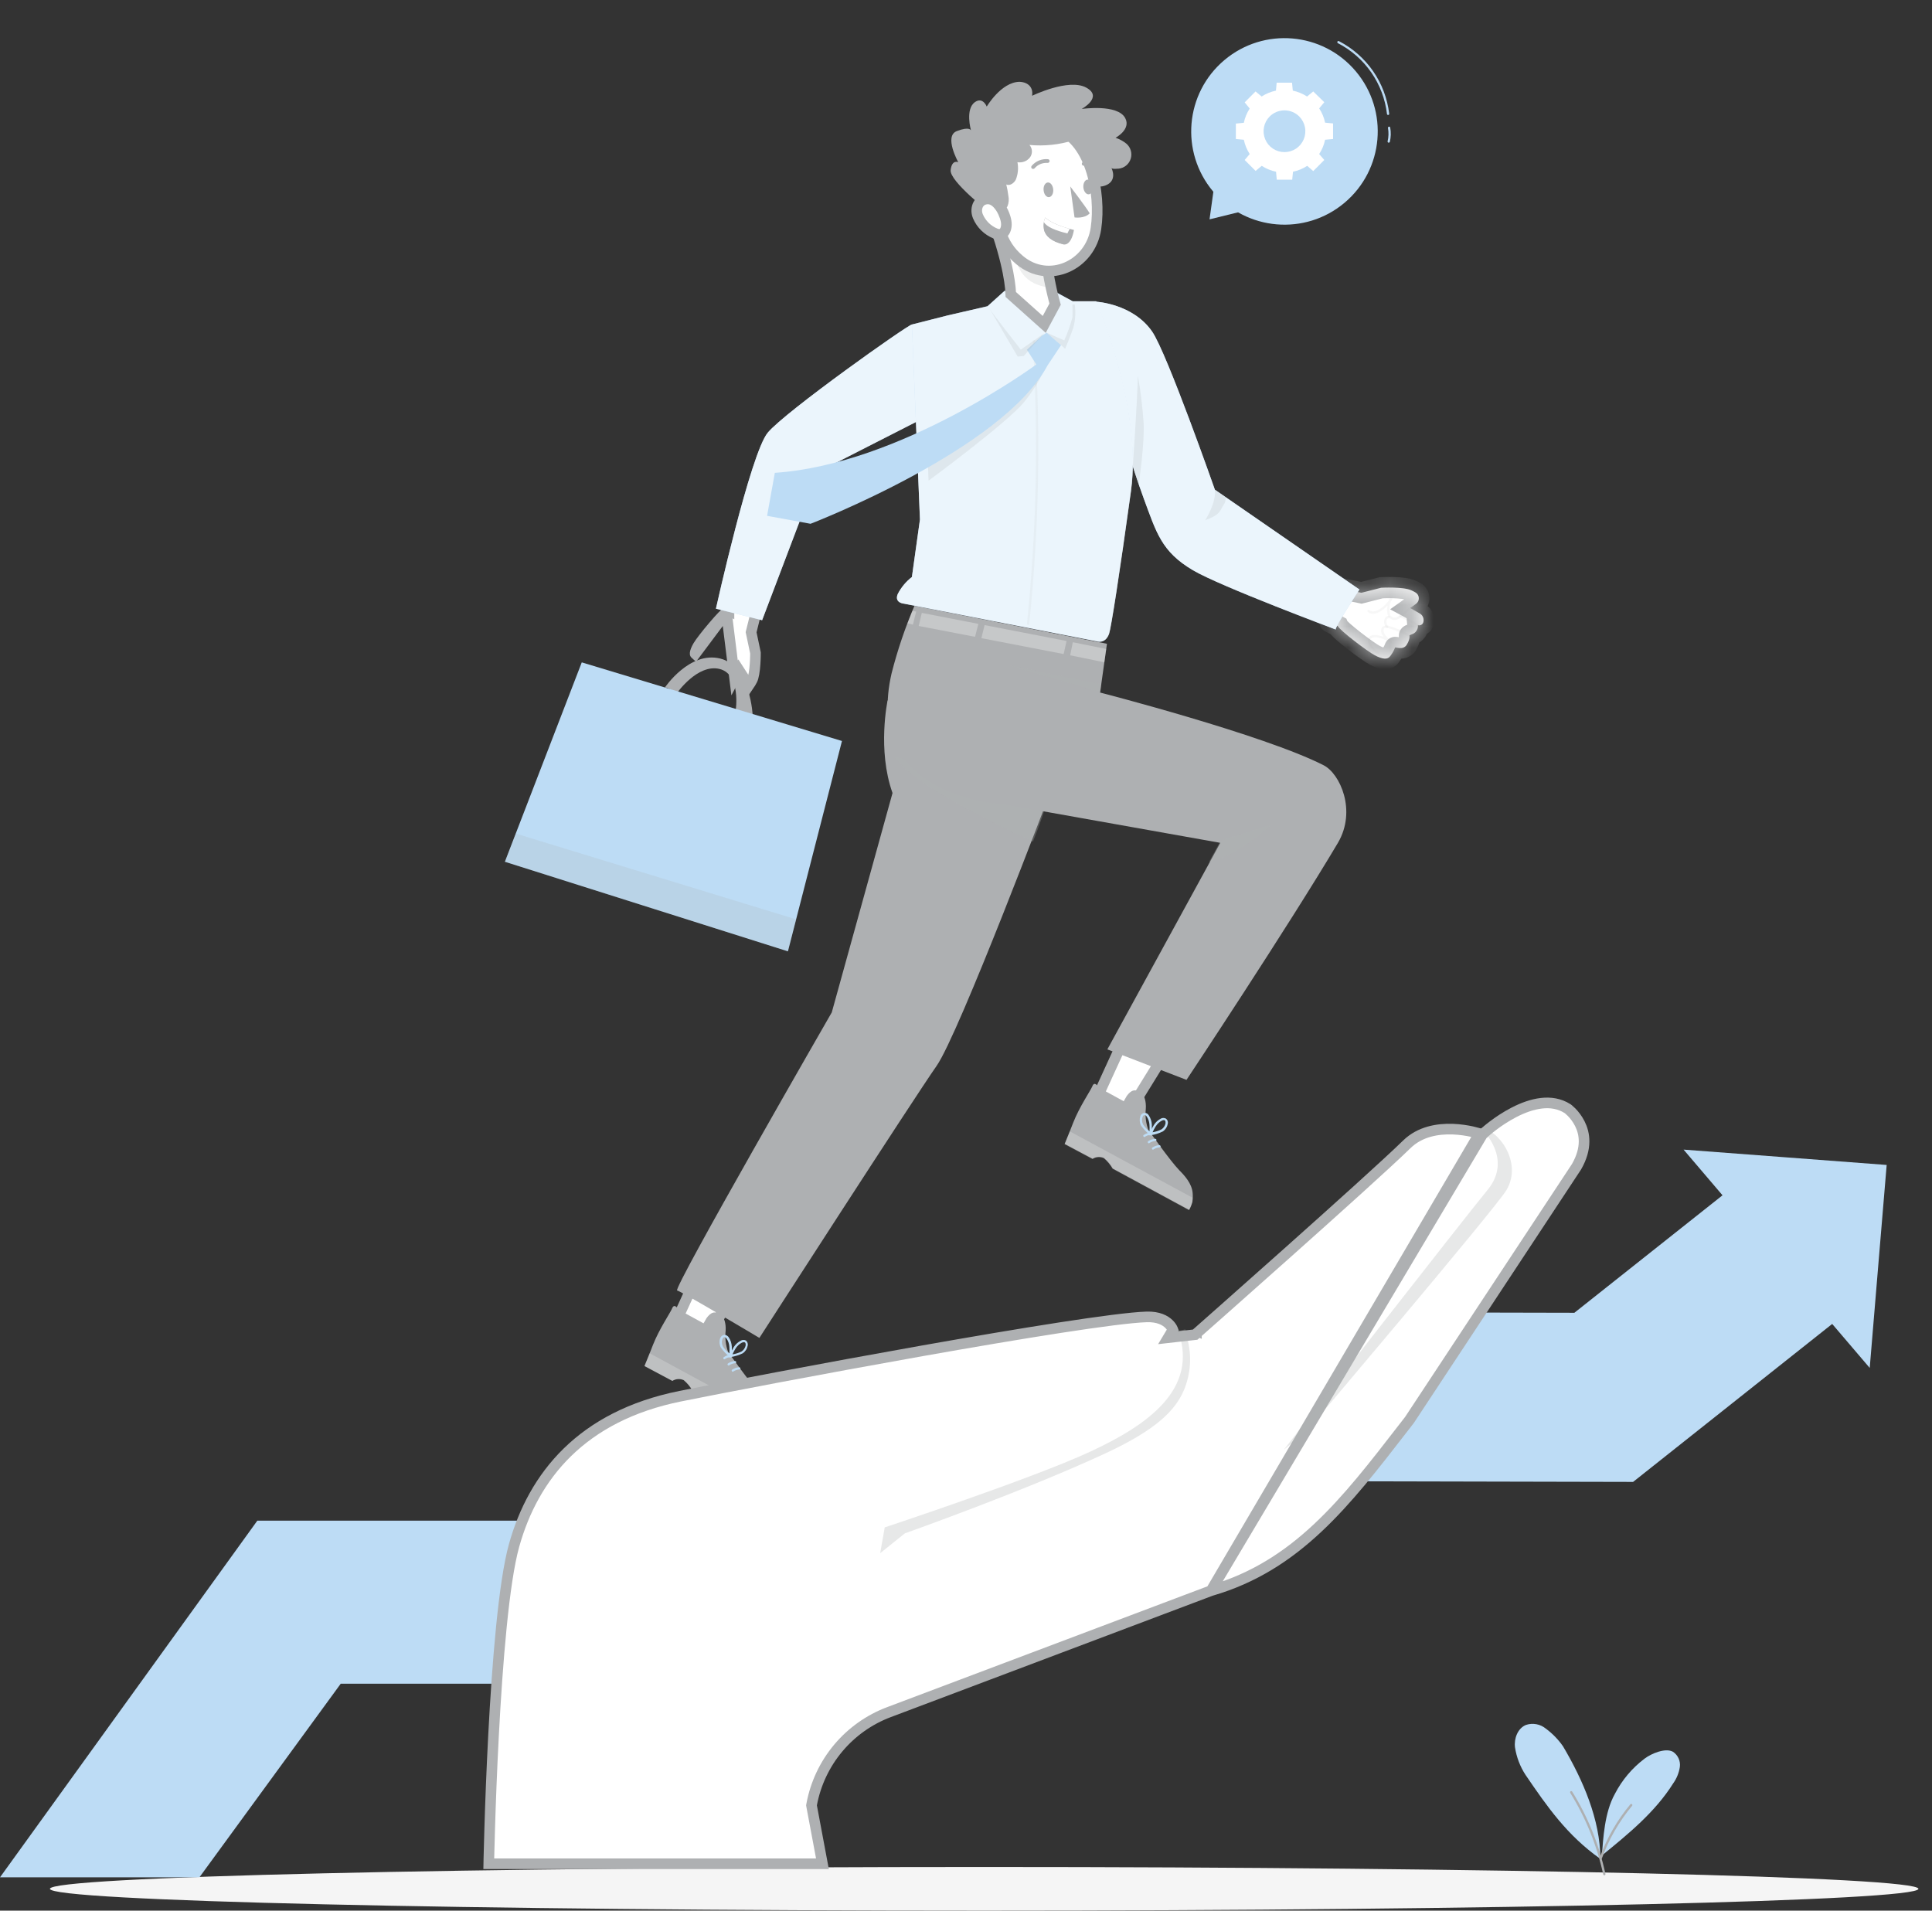 <?xml version="1.0" encoding="UTF-8"?> <svg xmlns="http://www.w3.org/2000/svg" width="91" height="90" viewBox="0 0 91 90" fill="none"><rect x="0" y="0" width="91" height="90" fill="#333333" stroke="none"/> <path d="M90.36 88.973C90.36 89.539 70.658 90 46.356 90C22.054 90 2.352 89.548 2.352 88.973C2.352 88.398 22.054 87.944 46.356 87.944C70.658 87.944 90.36 88.405 90.36 88.973Z" fill="#F5F5F5"></path> <path d="M73.619 82.257C73.396 81.937 73.122 81.656 72.808 81.424C72.68 81.319 72.527 81.248 72.364 81.218C72.201 81.188 72.033 81.2 71.876 81.252C71.484 81.411 71.305 81.898 71.359 82.311C71.43 82.772 71.598 83.212 71.852 83.602C72.868 85.092 73.809 86.454 75.378 87.561C75.378 85.718 74.553 83.835 73.619 82.257Z" fill="#BDDCF5"></path> <path d="M78.796 82.515C78.445 82.322 77.791 82.595 77.47 82.834C76.881 83.277 76.4 83.847 76.062 84.502C75.57 85.383 75.514 86.616 75.451 87.402C76.693 86.392 77.959 85.359 78.811 84.003C78.974 83.774 79.081 83.511 79.123 83.234C79.142 83.096 79.122 82.955 79.064 82.828C79.006 82.7 78.913 82.592 78.796 82.515Z" fill="#BDDCF5"></path> <path d="M75.565 88.334C75.552 88.334 75.541 88.329 75.531 88.321C75.522 88.314 75.515 88.303 75.513 88.291C75.22 86.932 74.695 85.633 73.961 84.453C73.954 84.44 73.951 84.426 73.954 84.412C73.958 84.398 73.966 84.385 73.978 84.377C73.991 84.37 74.006 84.368 74.02 84.372C74.034 84.376 74.046 84.384 74.054 84.397C74.794 85.589 75.323 86.9 75.618 88.271C75.621 88.285 75.618 88.3 75.611 88.312C75.603 88.324 75.591 88.332 75.578 88.336L75.565 88.334Z" fill="#AEB0B2"></path> <path d="M75.398 87.574H75.381C75.368 87.569 75.357 87.559 75.351 87.546C75.345 87.533 75.344 87.518 75.349 87.505C75.68 86.59 76.168 85.74 76.791 84.993C76.796 84.987 76.801 84.983 76.808 84.98C76.814 84.976 76.821 84.974 76.828 84.973C76.835 84.973 76.842 84.973 76.849 84.975C76.856 84.978 76.862 84.981 76.868 84.986C76.873 84.99 76.878 84.996 76.881 85.002C76.884 85.008 76.886 85.015 76.887 85.022C76.888 85.029 76.887 85.036 76.885 85.043C76.883 85.05 76.88 85.056 76.875 85.062C76.26 85.799 75.777 86.638 75.45 87.542C75.446 87.552 75.439 87.56 75.429 87.566C75.42 87.572 75.409 87.574 75.398 87.574Z" fill="#AEB0B2"></path> <path d="M84.082 54.513L79.299 54.152L81.133 56.304L74.155 61.838L62.467 61.812L44.439 71.63H12.121L0 88.431H9.392L16.049 79.311H44.439L62.447 69.773L76.921 69.805L86.299 62.364L88.067 64.436L88.465 59.656L88.865 54.875L84.082 54.513Z" fill="#BDDCF5"></path> <path d="M63.329 9.552C65.186 7.989 65.424 5.218 63.862 3.361C62.3 1.505 59.529 1.266 57.672 2.829C55.816 4.391 55.577 7.162 57.139 9.019C58.702 10.875 61.473 11.114 63.329 9.552Z" fill="#BDDCF5"></path> <path d="M58.294 8.83L57.167 8.92L56.971 10.332L58.333 9.997L58.294 8.83Z" fill="#BDDCF5"></path> <path d="M65.381 5.416C65.368 5.416 65.355 5.411 65.346 5.402C65.336 5.394 65.33 5.382 65.329 5.369C65.246 4.666 64.992 3.995 64.589 3.413C64.186 2.832 63.646 2.358 63.017 2.034C63.005 2.027 62.995 2.016 62.991 2.002C62.987 1.989 62.988 1.974 62.994 1.961C63 1.949 63.011 1.939 63.024 1.935C63.038 1.93 63.052 1.931 63.065 1.937C63.709 2.27 64.263 2.756 64.676 3.352C65.088 3.949 65.348 4.637 65.433 5.358C65.433 5.365 65.433 5.372 65.431 5.379C65.429 5.385 65.426 5.392 65.421 5.397C65.417 5.402 65.411 5.407 65.405 5.41C65.399 5.413 65.392 5.415 65.385 5.416H65.381Z" fill="#BDDCF5"></path> <path d="M65.41 6.72H65.4C65.393 6.719 65.386 6.716 65.38 6.712C65.374 6.708 65.37 6.703 65.366 6.697C65.362 6.691 65.359 6.684 65.358 6.677C65.357 6.67 65.357 6.663 65.359 6.656C65.407 6.45 65.413 6.237 65.376 6.029C65.374 6.016 65.377 6.001 65.385 5.989C65.393 5.978 65.405 5.97 65.419 5.967C65.426 5.966 65.433 5.965 65.44 5.967C65.447 5.968 65.454 5.971 65.46 5.975C65.466 5.979 65.471 5.984 65.474 5.99C65.478 5.996 65.481 6.003 65.481 6.01C65.522 6.232 65.516 6.46 65.464 6.68C65.461 6.691 65.454 6.702 65.444 6.709C65.434 6.716 65.423 6.72 65.41 6.72Z" fill="#BDDCF5"></path> <path d="M58.863 5.112C58.73 5.317 58.636 5.545 58.586 5.784L58.211 5.821V6.548L58.586 6.583C58.636 6.822 58.73 7.051 58.863 7.256L58.626 7.536L59.141 8.051L59.429 7.812C59.635 7.945 59.863 8.039 60.103 8.089L60.138 8.464H60.865L60.902 8.089C61.141 8.039 61.368 7.945 61.573 7.812L61.855 8.059L62.376 7.536L62.135 7.256C62.27 7.052 62.365 6.823 62.413 6.583L62.789 6.548V5.814L62.413 5.778C62.365 5.538 62.27 5.31 62.135 5.106L62.376 4.815L61.855 4.307L61.565 4.546C61.36 4.413 61.132 4.319 60.893 4.269L60.856 3.894H60.133L60.099 4.269C59.859 4.319 59.63 4.413 59.425 4.546L59.139 4.307L58.626 4.822L58.863 5.112ZM61.197 5.487C61.334 5.625 61.427 5.8 61.465 5.991C61.503 6.181 61.483 6.379 61.409 6.559C61.334 6.738 61.208 6.892 61.047 7C60.885 7.108 60.695 7.165 60.5 7.165C60.306 7.165 60.116 7.108 59.954 7C59.792 6.892 59.666 6.738 59.592 6.559C59.517 6.379 59.497 6.181 59.535 5.991C59.573 5.8 59.666 5.625 59.804 5.487C59.895 5.395 60.004 5.323 60.123 5.273C60.243 5.224 60.371 5.198 60.5 5.198C60.63 5.198 60.758 5.224 60.877 5.273C60.997 5.323 61.105 5.395 61.197 5.487Z" fill="white"></path> <path d="M31.318 32.385C31.318 32.385 32.472 30.663 33.921 31.02C35.369 31.378 35.456 33.741 35.456 33.741L34.653 33.464C34.653 33.464 34.915 31.752 33.884 31.509C32.853 31.266 31.889 32.644 31.889 32.644L31.426 32.398" fill="#AEB0B2"></path> <path d="M23.781 40.593L24.22 39.452L27.402 31.201L39.658 34.904L37.112 44.812L23.781 40.593Z" fill="#BDDCF5"></path> <path d="M34.216 28.841L34.287 28.817L34.335 28.737L34.119 28.61L34.335 28.737L34.335 28.737L34.335 28.736L34.335 28.736L34.335 28.736L34.337 28.733L34.343 28.722L34.365 28.685C34.383 28.654 34.408 28.612 34.433 28.569C34.445 28.548 34.457 28.527 34.469 28.507C34.496 28.51 34.527 28.513 34.562 28.516C34.714 28.531 34.917 28.555 35.122 28.58C35.316 28.603 35.51 28.628 35.66 28.647L35.392 29.725L35.378 29.78L35.39 29.836L35.583 30.752L35.583 30.771C35.583 30.799 35.583 30.84 35.582 30.891C35.58 30.992 35.576 31.131 35.565 31.28C35.555 31.43 35.539 31.587 35.514 31.726C35.489 31.87 35.458 31.974 35.427 32.031L35.427 32.031L35.425 32.034C35.38 32.122 35.329 32.207 35.273 32.289L35.031 31.914L34.799 31.555L34.6 31.933L34.216 28.841ZM34.216 28.841C34.208 28.847 34.195 28.858 34.177 28.873C34.137 28.908 34.085 28.958 34.024 29.022C33.901 29.149 33.749 29.32 33.595 29.502C33.281 29.871 32.979 30.261 32.886 30.419C32.787 30.588 32.75 30.7 32.743 30.765C32.74 30.795 32.744 30.806 32.745 30.807L34.216 28.841ZM34.556 28.345C34.555 28.348 34.554 28.351 34.553 28.353C34.554 28.351 34.555 28.348 34.556 28.345Z" fill="white" stroke="#AEB0B2" stroke-width="0.5"></path> <path opacity="0.2" d="M37.499 43.305L24.294 39.265L23.781 40.593L37.112 44.812L37.499 43.305Z" fill="#AEB0B2"></path> <mask id="path-16-inside-1_1055_740" fill="white"> <path d="M66.388 29.94C66.388 29.94 66.433 30.086 66.259 30.37C66.084 30.655 65.706 30.456 65.708 30.506C65.652 30.652 65.575 30.789 65.477 30.911C65.361 31.076 65.124 31.061 64.756 30.868C64.388 30.674 63.084 29.675 63.015 29.492C63.015 29.492 62.686 29.309 62.647 29.299C62.608 29.288 62.763 27.648 62.763 27.648L64.124 27.923L65.055 27.686C65.055 27.686 66.106 27.628 66.485 27.811C66.552 27.841 66.612 27.873 66.668 27.906C66.715 27.933 66.754 27.971 66.783 28.017C66.811 28.064 66.827 28.116 66.829 28.17C66.832 28.225 66.82 28.279 66.796 28.327C66.772 28.376 66.736 28.417 66.692 28.448L66.42 28.642C66.42 28.642 66.687 28.786 66.874 28.898C66.935 28.933 66.984 28.985 67.015 29.047C67.047 29.109 67.059 29.18 67.051 29.249C67.049 29.278 67.043 29.306 67.032 29.333C67.013 29.38 66.977 29.417 66.932 29.439C66.886 29.46 66.834 29.464 66.786 29.449C66.795 29.544 66.771 29.638 66.717 29.717C66.664 29.796 66.585 29.853 66.493 29.88C66.375 29.923 66.388 29.94 66.388 29.94Z"></path> </mask> <path d="M66.388 29.94C66.388 29.94 66.433 30.086 66.259 30.37C66.084 30.655 65.706 30.456 65.708 30.506C65.652 30.652 65.575 30.789 65.477 30.911C65.361 31.076 65.124 31.061 64.756 30.868C64.388 30.674 63.084 29.675 63.015 29.492C63.015 29.492 62.686 29.309 62.647 29.299C62.608 29.288 62.763 27.648 62.763 27.648L64.124 27.923L65.055 27.686C65.055 27.686 66.106 27.628 66.485 27.811C66.552 27.841 66.612 27.873 66.668 27.906C66.715 27.933 66.754 27.971 66.783 28.017C66.811 28.064 66.827 28.116 66.829 28.17C66.832 28.225 66.82 28.279 66.796 28.327C66.772 28.376 66.736 28.417 66.692 28.448L66.42 28.642C66.42 28.642 66.687 28.786 66.874 28.898C66.935 28.933 66.984 28.985 67.015 29.047C67.047 29.109 67.059 29.18 67.051 29.249C67.049 29.278 67.043 29.306 67.032 29.333C67.013 29.38 66.977 29.417 66.932 29.439C66.886 29.46 66.834 29.464 66.786 29.449C66.795 29.544 66.771 29.638 66.717 29.717C66.664 29.796 66.585 29.853 66.493 29.88C66.375 29.923 66.388 29.94 66.388 29.94Z" fill="white"></path> <path d="M66.388 29.94L66.866 29.792L66.84 29.709L66.788 29.64L66.388 29.94ZM65.708 30.506L66.175 30.683L66.212 30.587L66.207 30.484L65.708 30.506ZM65.477 30.911L65.086 30.599L65.077 30.611L65.068 30.624L65.477 30.911ZM63.015 29.492L63.483 29.316L63.418 29.144L63.258 29.055L63.015 29.492ZM62.763 27.648L62.862 27.157L62.318 27.047L62.265 27.6L62.763 27.648ZM64.124 27.923L64.024 28.413L64.136 28.436L64.247 28.408L64.124 27.923ZM65.055 27.686L65.028 27.187L64.98 27.19L64.932 27.202L65.055 27.686ZM66.485 27.811L66.267 28.261L66.279 28.267L66.485 27.811ZM66.668 27.906L66.418 28.339L66.42 28.34L66.668 27.906ZM66.692 28.448L66.407 28.037L66.401 28.041L66.692 28.448ZM66.42 28.642L66.13 28.235L65.478 28.701L66.183 29.082L66.42 28.642ZM66.874 28.898L66.618 29.327L66.625 29.331L66.874 28.898ZM67.051 29.249L66.554 29.191L66.553 29.204L66.552 29.217L67.051 29.249ZM67.032 29.333L66.569 29.143L66.568 29.146L67.032 29.333ZM66.786 29.449L66.935 28.972L66.219 28.748L66.288 29.495L66.786 29.449ZM66.493 29.88L66.353 29.4L66.338 29.404L66.323 29.41L66.493 29.88ZM66.388 29.94C65.91 30.087 65.91 30.087 65.91 30.087C65.91 30.087 65.91 30.086 65.91 30.086C65.91 30.085 65.909 30.085 65.909 30.084C65.909 30.083 65.909 30.082 65.908 30.081C65.908 30.079 65.907 30.078 65.907 30.076C65.906 30.072 65.905 30.068 65.904 30.064C65.902 30.057 65.9 30.05 65.899 30.043C65.896 30.03 65.895 30.018 65.894 30.009C65.892 29.989 65.894 29.978 65.894 29.977C65.895 29.973 65.889 30.016 65.833 30.109L66.685 30.632C66.803 30.44 66.862 30.269 66.883 30.121C66.894 30.047 66.895 29.982 66.891 29.926C66.888 29.898 66.885 29.873 66.88 29.85C66.878 29.839 66.876 29.829 66.873 29.819C66.872 29.814 66.871 29.81 66.87 29.805C66.869 29.803 66.868 29.801 66.868 29.799C66.867 29.798 66.867 29.797 66.867 29.796C66.867 29.795 66.866 29.794 66.866 29.794C66.866 29.794 66.866 29.793 66.866 29.793C66.866 29.793 66.866 29.792 66.388 29.94ZM65.833 30.109C65.85 30.08 65.885 30.05 65.926 30.035C65.956 30.024 65.969 30.029 65.951 30.027C65.93 30.026 65.913 30.022 65.861 30.013C65.853 30.011 65.792 29.998 65.73 29.998C65.707 29.997 65.603 29.995 65.49 30.052C65.423 30.085 65.341 30.144 65.281 30.243C65.22 30.343 65.205 30.446 65.208 30.528L66.207 30.484C66.211 30.563 66.196 30.663 66.136 30.762C66.077 30.858 65.998 30.916 65.934 30.947C65.873 30.977 65.82 30.988 65.79 30.993C65.758 30.997 65.733 30.998 65.718 30.998C65.676 30.997 65.646 30.99 65.676 30.995C65.7 31 65.788 31.019 65.884 31.025C65.981 31.032 66.122 31.029 66.272 30.974C66.433 30.914 66.58 30.803 66.685 30.632L65.833 30.109ZM65.24 30.329C65.203 30.426 65.151 30.518 65.086 30.599L65.868 31.222C65.998 31.059 66.102 30.878 66.175 30.683L65.24 30.329ZM65.068 30.624C65.09 30.593 65.125 30.561 65.171 30.541C65.214 30.523 65.243 30.525 65.242 30.525C65.239 30.525 65.217 30.523 65.171 30.507C65.125 30.491 65.065 30.465 64.989 30.425L64.523 31.31C64.73 31.419 64.956 31.509 65.181 31.523C65.437 31.539 65.709 31.451 65.887 31.198L65.068 30.624ZM64.989 30.425C64.85 30.352 64.465 30.081 64.081 29.782C63.895 29.637 63.723 29.496 63.596 29.383C63.532 29.326 63.486 29.282 63.457 29.251C63.442 29.236 63.437 29.229 63.438 29.23C63.438 29.231 63.443 29.237 63.45 29.248C63.456 29.258 63.47 29.281 63.483 29.316L62.547 29.668C62.578 29.751 62.624 29.813 62.646 29.841C62.674 29.877 62.704 29.911 62.732 29.94C62.789 30 62.858 30.065 62.932 30.131C63.081 30.263 63.271 30.418 63.466 30.57C63.843 30.864 64.294 31.189 64.523 31.31L64.989 30.425ZM63.015 29.492C63.258 29.055 63.258 29.055 63.258 29.055C63.258 29.055 63.258 29.055 63.258 29.055C63.258 29.055 63.258 29.055 63.258 29.055C63.258 29.055 63.258 29.055 63.257 29.055C63.257 29.055 63.257 29.055 63.257 29.055C63.256 29.054 63.255 29.054 63.254 29.053C63.251 29.051 63.247 29.049 63.243 29.047C63.233 29.042 63.22 29.034 63.204 29.025C63.172 29.008 63.128 28.984 63.083 28.959C63.038 28.935 62.99 28.91 62.949 28.889C62.929 28.878 62.908 28.867 62.888 28.858C62.884 28.856 62.835 28.832 62.781 28.817L62.513 29.78C62.495 29.775 62.481 29.77 62.475 29.768C62.469 29.765 62.464 29.763 62.462 29.762C62.458 29.761 62.456 29.76 62.459 29.762C62.465 29.764 62.476 29.77 62.492 29.778C62.524 29.794 62.565 29.816 62.608 29.839C62.65 29.862 62.691 29.885 62.722 29.901C62.737 29.91 62.75 29.917 62.759 29.922C62.763 29.924 62.767 29.926 62.769 29.927C62.77 29.928 62.771 29.928 62.771 29.929C62.772 29.929 62.772 29.929 62.772 29.929C62.772 29.929 62.772 29.929 62.772 29.929C62.772 29.929 62.772 29.929 62.772 29.929C62.772 29.929 62.772 29.929 62.772 29.929C62.772 29.929 62.772 29.929 63.015 29.492ZM62.781 28.817C62.981 28.872 63.066 29.024 63.085 29.06C63.114 29.112 63.125 29.157 63.129 29.173C63.138 29.21 63.14 29.237 63.14 29.239C63.141 29.249 63.141 29.249 63.141 29.23C63.141 29.196 63.143 29.141 63.148 29.065C63.157 28.916 63.172 28.715 63.189 28.51C63.206 28.306 63.224 28.102 63.237 27.949C63.244 27.872 63.25 27.809 63.254 27.764C63.256 27.742 63.258 27.724 63.259 27.712C63.26 27.707 63.26 27.702 63.26 27.699C63.261 27.698 63.261 27.696 63.261 27.696C63.261 27.695 63.261 27.695 63.261 27.695C63.261 27.695 63.261 27.695 63.261 27.695C63.261 27.695 63.261 27.695 63.261 27.695C63.261 27.695 63.261 27.695 62.763 27.648C62.265 27.6 62.265 27.6 62.265 27.601C62.265 27.601 62.265 27.601 62.265 27.601C62.265 27.601 62.265 27.601 62.265 27.601C62.265 27.601 62.265 27.601 62.265 27.602C62.265 27.602 62.265 27.604 62.265 27.605C62.264 27.608 62.264 27.613 62.264 27.619C62.262 27.631 62.261 27.649 62.259 27.672C62.254 27.717 62.248 27.782 62.242 27.859C62.227 28.014 62.209 28.22 62.192 28.428C62.175 28.634 62.159 28.845 62.15 29.007C62.145 29.086 62.141 29.161 62.141 29.219C62.14 29.245 62.141 29.282 62.143 29.317C62.145 29.332 62.148 29.369 62.158 29.413C62.163 29.432 62.176 29.48 62.205 29.534C62.225 29.571 62.312 29.724 62.513 29.78L62.781 28.817ZM62.664 28.137L64.024 28.413L64.223 27.433L62.862 27.157L62.664 28.137ZM64.247 28.408L65.179 28.171L64.932 27.202L64 27.438L64.247 28.408ZM65.055 27.686C65.083 28.185 65.083 28.185 65.083 28.185C65.083 28.185 65.083 28.186 65.083 28.186C65.083 28.186 65.083 28.186 65.083 28.186C65.083 28.186 65.083 28.186 65.083 28.185C65.083 28.185 65.084 28.185 65.085 28.185C65.086 28.185 65.088 28.185 65.092 28.185C65.099 28.185 65.109 28.184 65.122 28.184C65.149 28.183 65.189 28.181 65.238 28.18C65.337 28.177 65.471 28.176 65.615 28.18C65.76 28.184 65.908 28.193 66.035 28.21C66.174 28.229 66.246 28.251 66.267 28.261L66.702 27.361C66.534 27.279 66.332 27.241 66.168 27.219C65.992 27.195 65.806 27.185 65.642 27.18C65.476 27.176 65.323 27.177 65.213 27.18C65.158 27.181 65.112 27.183 65.081 27.184C65.064 27.185 65.052 27.186 65.043 27.186C65.038 27.186 65.035 27.187 65.032 27.187C65.031 27.187 65.03 27.187 65.029 27.187C65.029 27.187 65.029 27.187 65.028 27.187C65.028 27.187 65.028 27.187 65.028 27.187C65.028 27.187 65.028 27.187 65.028 27.187C65.028 27.187 65.028 27.187 65.055 27.686ZM66.279 28.267C66.326 28.288 66.372 28.312 66.418 28.339L66.918 27.473C66.852 27.435 66.777 27.394 66.691 27.355L66.279 28.267ZM66.42 28.34C66.394 28.325 66.372 28.304 66.356 28.278L67.209 27.757C67.137 27.638 67.036 27.54 66.915 27.471L66.42 28.34ZM66.356 28.278C66.34 28.252 66.331 28.223 66.33 28.192L67.329 28.149C67.323 28.01 67.282 27.875 67.209 27.757L66.356 28.278ZM66.33 28.192C66.329 28.162 66.335 28.132 66.348 28.105L67.244 28.549C67.306 28.425 67.335 28.287 67.329 28.149L66.33 28.192ZM66.348 28.105C66.362 28.078 66.382 28.054 66.407 28.037L66.976 28.859C67.09 28.78 67.182 28.674 67.244 28.549L66.348 28.105ZM66.401 28.041L66.13 28.235L66.711 29.049L66.982 28.855L66.401 28.041ZM66.42 28.642C66.183 29.082 66.183 29.082 66.183 29.082C66.183 29.082 66.183 29.082 66.183 29.082C66.183 29.082 66.183 29.082 66.183 29.082C66.183 29.082 66.183 29.082 66.183 29.082C66.183 29.082 66.183 29.082 66.183 29.082C66.183 29.082 66.184 29.083 66.185 29.083C66.187 29.084 66.19 29.086 66.194 29.088C66.201 29.092 66.212 29.098 66.225 29.105C66.252 29.12 66.29 29.141 66.334 29.165C66.423 29.215 66.531 29.276 66.618 29.327L67.131 28.469C67.03 28.409 66.911 28.342 66.82 28.291C66.774 28.265 66.733 28.243 66.705 28.227C66.69 28.22 66.679 28.213 66.671 28.209C66.667 28.207 66.664 28.205 66.661 28.204C66.66 28.203 66.659 28.203 66.659 28.203C66.659 28.202 66.658 28.202 66.658 28.202C66.658 28.202 66.658 28.202 66.658 28.202C66.658 28.202 66.658 28.202 66.658 28.202C66.658 28.202 66.658 28.202 66.658 28.202C66.658 28.202 66.658 28.202 66.42 28.642ZM66.625 29.331C66.601 29.317 66.581 29.297 66.569 29.272L67.462 28.822C67.387 28.673 67.269 28.549 67.124 28.465L66.625 29.331ZM66.569 29.272C66.556 29.247 66.551 29.219 66.554 29.191L67.548 29.307C67.567 29.14 67.537 28.972 67.462 28.822L66.569 29.272ZM66.552 29.217C66.554 29.191 66.559 29.167 66.569 29.143L67.494 29.523C67.526 29.446 67.544 29.364 67.55 29.281L66.552 29.217ZM66.568 29.146C66.596 29.076 66.649 29.019 66.718 28.987L67.146 29.891C67.305 29.816 67.43 29.683 67.495 29.52L66.568 29.146ZM66.718 28.987C66.786 28.955 66.863 28.949 66.935 28.972L66.637 29.926C66.805 29.979 66.987 29.966 67.146 29.891L66.718 28.987ZM66.288 29.495C66.286 29.474 66.292 29.453 66.304 29.436L67.131 29.998C67.249 29.823 67.304 29.613 67.284 29.403L66.288 29.495ZM66.304 29.436C66.316 29.418 66.333 29.405 66.353 29.4L66.633 30.36C66.836 30.301 67.012 30.173 67.131 29.998L66.304 29.436ZM66.323 29.41C66.255 29.434 66.158 29.473 66.075 29.543C66.034 29.577 65.946 29.661 65.906 29.802C65.885 29.878 65.881 29.962 65.899 30.046C65.908 30.087 65.921 30.124 65.937 30.156C65.945 30.173 65.953 30.188 65.962 30.202C65.966 30.209 65.971 30.215 65.975 30.222C65.977 30.225 65.979 30.228 65.981 30.231C65.983 30.233 65.984 30.234 65.985 30.235C65.985 30.236 65.986 30.237 65.986 30.238C65.987 30.239 65.988 30.24 66.388 29.94C66.788 29.64 66.789 29.641 66.79 29.642C66.79 29.642 66.791 29.644 66.791 29.644C66.792 29.646 66.793 29.647 66.794 29.649C66.797 29.652 66.799 29.655 66.801 29.658C66.805 29.665 66.81 29.671 66.814 29.678C66.822 29.692 66.831 29.707 66.838 29.723C66.854 29.755 66.867 29.792 66.876 29.832C66.894 29.915 66.89 29.997 66.869 30.071C66.831 30.208 66.747 30.284 66.717 30.309C66.681 30.339 66.653 30.353 66.649 30.355C66.643 30.358 66.646 30.356 66.664 30.349L66.323 29.41Z" fill="#AEB0B2" mask="url(#path-16-inside-1_1055_740)"></path> <path opacity="0.1" d="M65.692 29.204C65.631 29.204 65.572 29.19 65.517 29.163C65.483 29.144 65.452 29.119 65.427 29.088C65.402 29.058 65.384 29.022 65.373 28.984C65.326 28.835 65.32 28.676 65.356 28.524C65.264 28.622 65.159 28.708 65.046 28.78C64.959 28.842 64.859 28.884 64.753 28.905C64.697 28.915 64.639 28.914 64.584 28.901C64.528 28.888 64.476 28.863 64.43 28.829C64.424 28.825 64.419 28.82 64.415 28.814C64.411 28.807 64.408 28.8 64.407 28.793C64.406 28.785 64.406 28.778 64.408 28.771C64.41 28.764 64.413 28.757 64.418 28.751C64.423 28.745 64.428 28.74 64.435 28.737C64.442 28.733 64.449 28.731 64.456 28.731C64.464 28.73 64.471 28.731 64.478 28.734C64.485 28.736 64.492 28.74 64.497 28.745C64.531 28.77 64.57 28.788 64.611 28.797C64.652 28.806 64.695 28.806 64.736 28.797C64.827 28.78 64.913 28.744 64.988 28.689C65.157 28.584 65.303 28.445 65.418 28.282C65.423 28.256 65.434 28.231 65.45 28.209C65.467 28.188 65.488 28.171 65.513 28.16C65.523 28.157 65.535 28.157 65.545 28.161C65.555 28.164 65.564 28.171 65.571 28.179C65.577 28.188 65.58 28.199 65.58 28.209C65.58 28.22 65.577 28.23 65.571 28.239C65.552 28.27 65.534 28.3 65.513 28.328C65.439 28.526 65.426 28.742 65.476 28.948C65.49 28.997 65.521 29.039 65.565 29.066C65.602 29.086 65.645 29.097 65.687 29.097C65.73 29.097 65.772 29.086 65.81 29.066C65.931 28.984 66.049 28.887 66.189 28.778L66.49 28.539C66.502 28.53 66.516 28.526 66.531 28.528C66.545 28.529 66.558 28.537 66.567 28.548C66.576 28.56 66.579 28.574 66.578 28.588C66.576 28.603 66.568 28.616 66.557 28.625C66.445 28.709 66.342 28.788 66.256 28.861C66.116 28.974 65.993 29.077 65.868 29.154C65.816 29.189 65.754 29.206 65.692 29.204Z" fill="#AEB0B2"></path> <path opacity="0.1" d="M64.917 30.797C64.855 30.791 64.797 30.762 64.756 30.715C64.665 30.627 64.585 30.528 64.517 30.422C64.479 30.377 64.452 30.323 64.439 30.266C64.426 30.208 64.427 30.148 64.441 30.091C64.46 30.046 64.489 30.007 64.527 29.976C64.564 29.946 64.609 29.925 64.657 29.916C64.742 29.901 64.829 29.905 64.913 29.927C64.999 29.944 65.084 29.967 65.167 29.996C65.143 29.963 65.121 29.929 65.102 29.893C65.064 29.837 65.045 29.771 65.049 29.704C65.052 29.637 65.076 29.572 65.119 29.52C65.167 29.489 65.221 29.47 65.278 29.465C65.335 29.46 65.392 29.469 65.444 29.492C65.763 29.585 66.07 29.712 66.361 29.871C66.374 29.878 66.382 29.89 66.386 29.904C66.391 29.917 66.389 29.932 66.383 29.945C66.379 29.951 66.375 29.956 66.369 29.961C66.364 29.965 66.358 29.968 66.351 29.971C66.344 29.973 66.337 29.973 66.33 29.972C66.323 29.972 66.316 29.969 66.31 29.966C66.025 29.811 65.725 29.687 65.414 29.596C65.343 29.574 65.244 29.553 65.199 29.596C65.154 29.639 65.162 29.753 65.199 29.837C65.258 29.947 65.342 30.041 65.444 30.112L65.556 30.177C65.568 30.185 65.576 30.197 65.579 30.21C65.582 30.224 65.58 30.238 65.573 30.25C65.567 30.262 65.556 30.271 65.543 30.275C65.531 30.279 65.517 30.278 65.505 30.272C65.464 30.253 65.425 30.23 65.388 30.205C65.233 30.121 65.066 30.061 64.893 30.026C64.822 30.011 64.749 30.011 64.678 30.026C64.648 30.031 64.619 30.043 64.595 30.062C64.571 30.08 64.551 30.104 64.538 30.132C64.53 30.174 64.532 30.217 64.543 30.258C64.554 30.299 64.575 30.337 64.603 30.369C64.665 30.467 64.737 30.558 64.818 30.642C64.859 30.681 64.889 30.698 64.911 30.694C64.918 30.692 64.925 30.692 64.932 30.693C64.939 30.695 64.945 30.697 64.951 30.701C64.957 30.706 64.962 30.711 64.966 30.717C64.969 30.723 64.972 30.73 64.973 30.737C64.975 30.751 64.972 30.765 64.964 30.777C64.956 30.788 64.944 30.796 64.93 30.799L64.917 30.797Z" fill="#AEB0B2"></path> <path opacity="0.1" d="M65.331 29.576C65.322 29.576 65.314 29.574 65.307 29.571C65.299 29.568 65.293 29.563 65.287 29.557C65.233 29.486 65.2 29.401 65.193 29.311C65.187 29.247 65.2 29.181 65.231 29.124C65.249 29.093 65.274 29.066 65.304 29.046C65.334 29.026 65.368 29.014 65.404 29.01C65.418 29.009 65.432 29.014 65.442 29.023C65.453 29.033 65.46 29.046 65.462 29.06C65.463 29.074 65.458 29.088 65.448 29.098C65.439 29.109 65.426 29.116 65.412 29.118C65.394 29.12 65.376 29.126 65.361 29.137C65.345 29.147 65.333 29.162 65.324 29.178C65.304 29.217 65.296 29.261 65.3 29.305C65.305 29.373 65.331 29.437 65.374 29.49C65.383 29.5 65.388 29.514 65.388 29.528C65.388 29.542 65.383 29.555 65.374 29.565C65.361 29.574 65.346 29.578 65.331 29.576Z" fill="#AEB0B2"></path> <path opacity="0.1" d="M66.772 29.492C66.763 29.494 66.753 29.494 66.744 29.492C66.495 29.329 66.229 29.192 65.952 29.083C65.939 29.078 65.928 29.068 65.922 29.055C65.917 29.042 65.916 29.028 65.921 29.015C65.924 29.008 65.927 29.002 65.932 28.997C65.937 28.991 65.943 28.987 65.949 28.985C65.956 28.982 65.963 28.98 65.97 28.98C65.977 28.98 65.984 28.982 65.99 28.984C66.274 29.094 66.546 29.234 66.8 29.402C66.806 29.405 66.811 29.41 66.815 29.416C66.82 29.422 66.823 29.428 66.824 29.435C66.826 29.442 66.826 29.449 66.825 29.456C66.823 29.463 66.821 29.469 66.817 29.475C66.811 29.481 66.804 29.486 66.796 29.489C66.788 29.492 66.78 29.493 66.772 29.492Z" fill="#AEB0B2"></path> <path d="M33.421 62.775L31.969 61.981L33.813 57.959L35.909 58.745L33.421 62.775Z" fill="white" stroke="#AEB0B2" stroke-width="0.5"></path> <path d="M32.058 61.869C32.181 62.232 32.738 62.491 33.083 62.433L33.281 62.086C33.485 61.813 33.666 61.731 33.963 61.944C34.109 62.047 34.202 62.342 34.178 62.695C34.142 63.028 34.182 63.365 34.294 63.681C34.294 63.681 35.332 65.156 35.758 65.588C36.012 65.844 36.342 66.206 36.385 66.649C36.397 66.793 36.392 66.938 36.37 67.08C36.335 67.211 36.285 67.337 36.219 67.454L32.62 65.504C32.512 65.317 32.373 65.151 32.209 65.011C32.123 64.972 32.029 64.954 31.935 64.96C31.841 64.966 31.75 64.996 31.671 65.046L30.357 64.346L30.573 63.817C30.629 63.677 30.691 63.515 30.758 63.345C31.044 62.616 31.572 61.839 31.653 61.641C31.791 61.272 32.058 61.869 32.058 61.869Z" fill="#AEB0B2"></path> <path d="M34.87 64.443C34.865 64.431 34.857 64.421 34.847 64.415C34.836 64.408 34.824 64.405 34.811 64.406C34.694 64.413 34.581 64.452 34.484 64.518C34.433 64.555 34.484 64.643 34.538 64.606C34.623 64.548 34.723 64.514 34.827 64.507C34.834 64.507 34.842 64.505 34.848 64.502C34.855 64.498 34.861 64.493 34.865 64.486C34.869 64.48 34.872 64.473 34.873 64.465C34.873 64.458 34.872 64.45 34.87 64.443Z" fill="#BDDCF5"></path> <path d="M34.674 64.148C34.67 64.136 34.662 64.127 34.651 64.12C34.641 64.113 34.629 64.11 34.616 64.112C34.499 64.12 34.386 64.159 34.289 64.226C34.237 64.26 34.289 64.35 34.343 64.314C34.428 64.256 34.528 64.221 34.631 64.213C34.639 64.213 34.646 64.21 34.652 64.207C34.659 64.203 34.664 64.198 34.668 64.192C34.672 64.186 34.675 64.179 34.676 64.172C34.677 64.165 34.677 64.157 34.674 64.15V64.148Z" fill="#BDDCF5"></path> <path d="M34.464 63.847C34.459 63.836 34.451 63.826 34.441 63.82C34.431 63.813 34.419 63.81 34.406 63.81C34.291 63.822 34.181 63.865 34.088 63.933C34.036 63.967 34.088 64.058 34.142 64.021C34.227 63.962 34.327 63.928 34.43 63.922C34.437 63.921 34.445 63.919 34.451 63.915C34.458 63.911 34.463 63.906 34.467 63.9C34.471 63.894 34.474 63.887 34.475 63.88C34.476 63.872 34.475 63.864 34.473 63.857L34.464 63.847Z" fill="#BDDCF5"></path> <path opacity="0.2" d="M36.381 66.88C36.381 66.944 36.381 67.013 36.364 67.084C36.328 67.215 36.277 67.341 36.211 67.459L32.612 65.508C32.504 65.322 32.365 65.155 32.201 65.016C32.115 64.976 32.021 64.959 31.927 64.965C31.833 64.971 31.742 65 31.663 65.05L30.35 64.35L30.565 63.821L30.595 63.743L36.381 66.88Z" fill="white"></path> <path d="M34.32 63.943L34.361 63.849C34.416 63.714 34.481 63.585 34.557 63.461C34.638 63.331 34.753 63.225 34.889 63.154C34.925 63.131 34.965 63.119 35.008 63.117C35.05 63.115 35.092 63.124 35.13 63.143C35.166 63.17 35.194 63.208 35.209 63.25C35.225 63.293 35.228 63.339 35.218 63.384C35.205 63.457 35.178 63.527 35.138 63.59C35.097 63.652 35.045 63.706 34.983 63.748C34.805 63.834 34.615 63.893 34.419 63.924L34.32 63.943ZM35.031 63.224C34.998 63.226 34.965 63.234 34.936 63.25C34.818 63.313 34.718 63.406 34.648 63.519C34.592 63.608 34.543 63.701 34.501 63.797C34.651 63.774 34.796 63.727 34.932 63.659C34.981 63.626 35.024 63.583 35.056 63.533C35.089 63.483 35.112 63.427 35.123 63.369C35.123 63.321 35.123 63.259 35.084 63.235C35.069 63.225 35.049 63.221 35.031 63.224Z" fill="#BDDCF5"></path> <path d="M34.437 63.969L34.359 63.905C34.202 63.784 34.065 63.638 33.952 63.474C33.918 63.408 33.898 63.336 33.892 63.262C33.887 63.188 33.896 63.114 33.92 63.044C33.933 63.001 33.959 62.962 33.993 62.932C34.027 62.902 34.069 62.883 34.114 62.876C34.157 62.877 34.2 62.889 34.237 62.911C34.275 62.933 34.307 62.964 34.329 63.001C34.413 63.129 34.462 63.278 34.469 63.431C34.477 63.575 34.473 63.719 34.456 63.862L34.437 63.969ZM34.123 62.986C34.077 62.986 34.041 63.04 34.026 63.085C34.006 63.141 33.998 63.201 34.003 63.261C34.008 63.321 34.025 63.379 34.054 63.431C34.136 63.554 34.236 63.663 34.353 63.754C34.361 63.65 34.361 63.544 34.353 63.44C34.346 63.306 34.303 63.177 34.23 63.065C34.211 63.035 34.17 62.986 34.123 62.986Z" fill="#BDDCF5"></path> <path d="M53.211 52.314L51.762 51.519L53.604 47.498L55.7 48.284L53.211 52.314Z" fill="white" stroke="#AEB0B2" stroke-width="0.5"></path> <path d="M51.849 51.407C51.974 51.771 52.529 52.029 52.873 51.971L53.072 51.624C53.276 51.351 53.459 51.269 53.754 51.483C53.9 51.586 53.993 51.881 53.969 52.234C53.933 52.566 53.973 52.903 54.085 53.217C54.085 53.217 55.125 54.694 55.549 55.127C55.803 55.383 56.133 55.745 56.175 56.188C56.187 56.331 56.183 56.476 56.163 56.618C56.126 56.749 56.075 56.874 56.01 56.993L52.411 55.043C52.303 54.856 52.164 54.689 52 54.55C51.914 54.51 51.82 54.493 51.726 54.499C51.632 54.505 51.541 54.534 51.462 54.584L50.148 53.885L50.364 53.355C50.42 53.215 50.482 53.054 50.549 52.884C50.835 52.152 51.362 51.377 51.446 51.179C51.582 50.802 51.849 51.407 51.849 51.407Z" fill="#AEB0B2"></path> <path d="M54.661 53.98C54.657 53.968 54.649 53.959 54.639 53.953C54.629 53.946 54.617 53.943 54.605 53.943C54.488 53.95 54.375 53.99 54.278 54.057C54.224 54.094 54.278 54.182 54.33 54.145C54.416 54.087 54.515 54.053 54.618 54.046C54.626 54.046 54.633 54.044 54.64 54.04C54.647 54.036 54.653 54.031 54.657 54.025C54.661 54.019 54.664 54.012 54.665 54.004C54.666 53.997 54.666 53.989 54.663 53.982L54.661 53.98Z" fill="#BDDCF5"></path> <path d="M54.467 53.68C54.463 53.669 54.455 53.658 54.444 53.652C54.434 53.645 54.422 53.642 54.409 53.644C54.292 53.652 54.18 53.691 54.082 53.755C54.03 53.792 54.082 53.883 54.136 53.846C54.221 53.787 54.321 53.752 54.424 53.745C54.431 53.745 54.439 53.742 54.445 53.739C54.452 53.735 54.457 53.73 54.461 53.724C54.465 53.718 54.468 53.711 54.469 53.704C54.47 53.697 54.469 53.689 54.467 53.682V53.68Z" fill="#BDDCF5"></path> <path d="M54.256 53.385C54.252 53.374 54.243 53.364 54.233 53.358C54.222 53.351 54.21 53.348 54.198 53.349C54.081 53.357 53.968 53.397 53.871 53.463C53.819 53.497 53.871 53.588 53.925 53.551C54.01 53.493 54.11 53.458 54.213 53.452C54.221 53.451 54.228 53.449 54.234 53.445C54.241 53.441 54.246 53.436 54.25 53.43C54.255 53.424 54.257 53.417 54.258 53.41C54.259 53.402 54.259 53.395 54.256 53.387V53.385Z" fill="#BDDCF5"></path> <path opacity="0.2" d="M56.172 56.418C56.171 56.49 56.165 56.562 56.155 56.634C56.121 56.765 56.069 56.891 56.002 57.008L52.403 55.058C52.296 54.872 52.157 54.705 51.994 54.565C51.908 54.526 51.815 54.508 51.721 54.514C51.627 54.52 51.535 54.549 51.456 54.6L50.141 53.9L50.356 53.37L50.388 53.293L56.172 56.418Z" fill="white"></path> <path d="M54.107 53.482L54.148 53.387C54.203 53.252 54.269 53.122 54.346 52.998C54.427 52.868 54.54 52.762 54.676 52.692C54.712 52.671 54.754 52.661 54.796 52.661C54.838 52.661 54.88 52.671 54.917 52.692C54.953 52.719 54.981 52.757 54.997 52.799C55.013 52.842 55.015 52.889 55.005 52.933C54.992 53.006 54.965 53.076 54.925 53.139C54.884 53.201 54.832 53.255 54.77 53.297C54.593 53.384 54.404 53.444 54.209 53.473L54.107 53.482ZM54.818 52.761C54.784 52.763 54.752 52.772 54.723 52.789C54.604 52.851 54.505 52.944 54.435 53.058C54.379 53.147 54.33 53.24 54.288 53.336C54.434 53.31 54.575 53.264 54.708 53.198C54.758 53.164 54.8 53.122 54.833 53.072C54.866 53.022 54.889 52.966 54.9 52.907C54.9 52.86 54.9 52.797 54.861 52.774C54.849 52.766 54.834 52.761 54.82 52.761H54.818Z" fill="#BDDCF5"></path> <path d="M54.227 53.508L54.15 53.444C53.992 53.322 53.855 53.177 53.743 53.013C53.709 52.947 53.689 52.875 53.683 52.801C53.678 52.727 53.687 52.653 53.71 52.583C53.721 52.54 53.745 52.502 53.778 52.474C53.811 52.445 53.852 52.427 53.896 52.423C53.939 52.418 53.983 52.427 54.022 52.447C54.06 52.468 54.091 52.5 54.111 52.539C54.195 52.668 54.244 52.816 54.253 52.97C54.259 53.114 54.254 53.258 54.238 53.4L54.227 53.508ZM53.913 52.524C53.865 52.524 53.831 52.578 53.814 52.623C53.795 52.68 53.788 52.74 53.793 52.8C53.797 52.859 53.814 52.917 53.842 52.97C53.924 53.092 54.025 53.201 54.141 53.293C54.15 53.188 54.15 53.083 54.141 52.978C54.134 52.845 54.092 52.716 54.018 52.604C54.005 52.58 53.962 52.524 53.913 52.524Z" fill="#BDDCF5"></path> <path d="M41.808 32.99C41.808 32.99 41.311 35.317 42.039 37.355L39.178 47.688C39.178 47.688 31.668 60.732 31.894 60.788C32.12 60.844 35.768 63.022 35.768 63.022C35.768 63.022 43.057 51.715 44.114 50.21C45.17 48.706 49.519 37.185 49.519 37.185L41.808 32.99Z" fill="#AEB0B2"></path> <path opacity="0.3" d="M44.635 33.942C44.495 34.359 43.479 35.504 43.324 35.982C43.279 36.122 42.168 35.513 42.121 35.659C43.017 36.912 46.383 38.6 48.654 39.644C49.011 38.763 49.106 38.378 49.395 37.623C49.842 36.49 50.331 35.601 50.585 34.949C48.557 34.514 46.316 34.172 44.635 33.942Z" fill="#AEB0B2"></path> <path d="M62.348 36.049C59.531 34.609 51.816 32.622 51.816 32.622L52.139 30.325L43.072 28.537C42.632 29.566 42.272 30.628 41.996 31.714C40.732 37.175 46.301 37.836 47.405 37.907L57.479 39.702L52.158 49.431L55.886 50.867C55.886 50.867 60.708 43.598 63.018 39.702C63.911 38.18 63.114 36.441 62.348 36.049Z" fill="#AEB0B2"></path> <path opacity="0.3" d="M50.099 30.809L46.225 30.06L46.375 29.445L50.237 30.194L50.099 30.809Z" fill="white"></path> <path opacity="0.3" d="M50.531 30.252L52.105 30.569L52.016 31.197L50.406 30.868L50.531 30.252Z" fill="white"></path> <path opacity="0.3" d="M43.418 28.87L46.083 29.387L45.926 29.998L43.272 29.486L43.418 28.87Z" fill="white"></path> <g opacity="0.3"> <path d="M43 29.423L42.746 29.359L42.976 28.775L43.153 28.808L43 29.423Z" fill="white"></path> </g> <path opacity="0.3" d="M51.823 32.601L47.264 31.277C47.356 31.305 50.241 31.923 51.877 32.213L51.823 32.601Z" fill="#AEB0B2"></path> <path opacity="0.3" d="M57.5 39.592L59.952 38.808C59.952 38.808 58.258 40.371 56.951 40.597L57.5 39.592Z" fill="#AEB0B2"></path> <path d="M42.953 15.285C42.779 15.285 36.977 19.395 36.162 20.381C35.346 21.366 33.721 28.672 33.721 28.672L35.897 29.215L38.551 22.221L43.502 19.696C43.502 19.696 44.69 17.431 44.722 17.328C44.755 17.225 42.953 15.285 42.953 15.285Z" fill="#BDDCF5"></path> <path opacity="0.7" d="M42.953 15.285C42.779 15.285 36.977 19.395 36.162 20.381C35.346 21.366 33.721 28.672 33.721 28.672L35.897 29.215L38.551 22.221L43.502 19.696C43.502 19.696 44.69 17.431 44.722 17.328C44.755 17.225 42.953 15.285 42.953 15.285Z" fill="white"></path> <path d="M64.032 27.77L57.223 23.067C57.223 23.067 54.968 16.635 54.268 15.619C53.359 14.3 51.629 14.211 51.629 14.211L52.679 19.707C52.679 19.707 53.288 21.902 53.872 23.48C54.472 25.099 54.705 25.979 56.179 26.855C57.458 27.615 62.919 29.654 62.919 29.654C62.824 29.613 64.032 27.77 64.032 27.77Z" fill="#BDDCF5"></path> <path opacity="0.7" d="M64.032 27.77L57.223 23.067C57.223 23.067 54.968 16.635 54.268 15.619C53.359 14.3 51.629 14.211 51.629 14.211L52.679 19.707C52.679 19.707 53.288 21.902 53.872 23.48C54.472 25.099 54.705 25.979 56.179 26.855C57.458 27.615 62.919 29.654 62.919 29.654C62.824 29.613 64.032 27.77 64.032 27.77Z" fill="white"></path> <path d="M42.58 28.436C42.58 28.436 42.115 28.405 42.283 27.986C42.443 27.671 42.672 27.396 42.952 27.18L43.331 24.471L42.952 15.286L44.648 14.855L46.514 14.425L47.311 13.706L49.464 13.604L50.52 14.19H51.631C51.631 14.207 53.814 19.171 53.267 23.134C52.72 27.097 52.328 29.591 52.236 29.854C52.049 30.366 51.64 30.205 51.64 30.205L42.58 28.436Z" fill="#BDDCF5"></path> <path opacity="0.7" d="M42.58 28.436C42.58 28.436 42.115 28.405 42.283 27.986C42.443 27.671 42.672 27.396 42.952 27.18L43.331 24.471L43.142 19.883L42.952 15.286L44.648 14.855L46.514 14.425L47.311 13.706L49.407 13.604L50.527 14.19H51.638C51.638 14.207 53.82 19.171 53.273 23.134C52.727 27.097 52.335 29.591 52.242 29.854C52.055 30.366 51.646 30.205 51.646 30.205L42.58 28.436Z" fill="white"></path> <path opacity="0.1" d="M48.421 29.441C48.414 29.44 48.407 29.438 48.401 29.435C48.394 29.432 48.389 29.427 48.384 29.422C48.379 29.416 48.376 29.41 48.374 29.403C48.371 29.397 48.371 29.39 48.371 29.382C48.828 24.962 48.918 20.511 48.642 16.075C48.642 16.061 48.647 16.048 48.656 16.038C48.665 16.027 48.678 16.021 48.692 16.02C48.699 16.018 48.706 16.019 48.713 16.021C48.72 16.023 48.726 16.027 48.731 16.032C48.737 16.036 48.741 16.042 48.744 16.048C48.747 16.055 48.748 16.062 48.748 16.069C49.026 20.51 48.935 24.967 48.479 29.393C48.478 29.4 48.476 29.407 48.473 29.413C48.47 29.419 48.465 29.425 48.46 29.429C48.455 29.434 48.448 29.437 48.442 29.439C48.435 29.441 48.428 29.441 48.421 29.441Z" fill="#AEB0B2"></path> <path opacity="0.2" d="M43.678 21.211L43.738 22.641C43.738 22.641 47.488 19.872 48.23 18.947C49.19 17.754 49.264 17.096 49.264 17.096L43.678 21.211Z" fill="#AEB0B2"></path> <path d="M48.368 16.474L48.812 17.169C48.812 17.169 42.44 21.874 36.495 22.273L36.131 24.298L38.178 24.673C38.178 24.673 47.219 21.192 49.341 17.212L49.976 16.26L49.298 15.671L49.083 15.808L48.368 16.474Z" fill="#BDDCF5"></path> <path opacity="0.2" d="M53.359 21.934C53.359 21.934 53.557 19.136 53.596 17.7C53.726 18.431 53.815 19.169 53.865 19.909C53.923 20.871 53.633 22.836 53.633 22.836L53.359 21.934Z" fill="#AEB0B2"></path> <path opacity="0.2" d="M46.615 14.549C46.701 14.711 48.081 16.469 48.081 16.469L49.194 15.692C49.194 15.692 48.227 16.753 48.221 16.769L47.935 16.797L46.615 14.549Z" fill="#AEB0B2"></path> <path opacity="0.2" d="M49.297 15.671L50.128 16.035C50.284 15.687 50.412 15.327 50.511 14.958C50.528 14.73 50.511 14.343 50.511 14.343H50.623C50.675 14.713 50.651 15.089 50.552 15.449C50.377 15.946 50.169 16.426 50.169 16.426L49.297 15.671Z" fill="#AEB0B2"></path> <path opacity="0.2" d="M57.221 23.063C57.284 23.511 57.006 24.115 56.772 24.501C57.053 24.395 57.372 24.268 57.508 24.001C57.643 23.734 57.744 23.715 57.723 23.416L57.221 23.063Z" fill="#AEB0B2"></path> <path d="M46.617 10.012C46.617 10.012 44.719 8.535 44.777 8.014C44.835 7.493 45.136 7.642 45.136 7.642C45.136 7.642 44.45 6.415 45.065 6.176C45.681 5.937 45.735 6.144 45.735 6.144C45.735 6.144 45.446 5.132 45.928 4.805C46.296 4.553 46.477 5.02 46.477 5.02C46.477 5.02 47.151 3.873 48.014 3.853C48.445 3.868 48.66 4.135 48.617 4.467V4.51C48.617 4.51 50.326 3.679 51.155 4.122C51.983 4.566 50.95 5.132 50.95 5.132C50.95 5.132 52.64 4.884 52.999 5.562C53.286 6.094 52.545 6.49 52.545 6.49C52.731 6.551 52.904 6.645 53.055 6.768C53.155 6.853 53.227 6.966 53.263 7.093C53.299 7.219 53.298 7.353 53.258 7.479C53.219 7.604 53.144 7.715 53.042 7.798C52.94 7.881 52.816 7.932 52.685 7.945H52.67C52.582 7.945 52.42 7.978 52.352 7.917C52.352 7.917 52.668 8.52 52.048 8.744C51.428 8.968 51.101 8.251 51.101 8.251L46.617 10.012Z" fill="#AEB0B2"></path> <path d="M47.073 10.907V10.866L47.059 10.827C47.039 10.768 47.019 10.71 46.999 10.653L49.281 11.934C49.283 12.294 49.347 12.748 49.427 13.17C49.511 13.61 49.615 14.037 49.697 14.327L49.185 15.281L47.608 13.87C47.607 13.849 47.607 13.825 47.605 13.798C47.6 13.672 47.585 13.486 47.547 13.234C47.477 12.76 47.326 12.052 47.009 11.074C47.009 11.074 47.01 11.074 47.01 11.073C47.016 11.066 47.028 11.052 47.04 11.032C47.049 11.015 47.073 10.97 47.073 10.907Z" fill="white" stroke="#AEB0B2" stroke-width="0.5"></path> <path opacity="0.2" d="M49.631 12.745L47.92 12.438C48.096 12.958 48.589 13.561 49.771 13.561C49.702 13.293 49.655 13.021 49.631 12.745Z" fill="#AEB0B2"></path> <path d="M51.349 6.606C51.726 7.272 51.913 8.759 50.816 8.499C49.718 8.238 50.704 5.461 51.349 6.606Z" fill="#AEB0B2"></path> <path d="M46.676 8.623L46.676 8.623L46.676 8.619C46.611 8.228 46.647 7.827 46.781 7.453C46.914 7.08 47.141 6.747 47.439 6.485C47.737 6.223 48.097 6.042 48.485 5.958C48.872 5.875 49.275 5.891 49.654 6.006L49.654 6.006L49.656 6.006C50.494 6.256 51.05 6.994 51.367 7.928C51.684 8.859 51.743 9.935 51.621 10.761C51.363 12.508 49.394 13.405 48.02 12.246C47.105 11.475 46.968 10.565 46.701 8.789C46.693 8.734 46.685 8.679 46.676 8.623Z" fill="white" stroke="#AEB0B2" stroke-width="0.5"></path> <path d="M49.156 8.964C49.173 9.155 49.287 9.299 49.412 9.286C49.536 9.274 49.627 9.11 49.608 8.918C49.588 8.727 49.476 8.583 49.351 8.596C49.227 8.608 49.134 8.772 49.156 8.964Z" fill="#AEB0B2"></path> <path d="M51.028 8.828C51.045 9.019 51.161 9.166 51.286 9.153C51.411 9.14 51.501 8.976 51.482 8.785C51.462 8.593 51.348 8.449 51.223 8.46C51.099 8.471 51.01 8.645 51.028 8.828Z" fill="#AEB0B2"></path> <path d="M50.41 8.783C50.41 8.783 51.099 9.68 51.327 10.048C51.082 10.313 50.612 10.242 50.612 10.242L50.41 8.783Z" fill="#AEB0B2"></path> <path d="M48.646 7.954C48.661 7.957 48.677 7.957 48.693 7.952C48.708 7.947 48.721 7.938 48.732 7.926C48.806 7.84 48.898 7.773 49.002 7.729C49.107 7.686 49.22 7.667 49.332 7.674C49.356 7.677 49.38 7.671 49.399 7.657C49.418 7.643 49.431 7.622 49.436 7.599C49.438 7.587 49.438 7.575 49.435 7.564C49.432 7.552 49.427 7.541 49.42 7.532C49.413 7.522 49.404 7.514 49.394 7.508C49.383 7.503 49.372 7.499 49.36 7.498C49.218 7.485 49.074 7.506 48.942 7.56C48.809 7.614 48.691 7.699 48.598 7.808C48.582 7.824 48.572 7.847 48.572 7.871C48.572 7.895 48.582 7.918 48.598 7.935C48.611 7.946 48.628 7.953 48.646 7.954Z" fill="#AEB0B2"></path> <path d="M51.792 7.937C51.808 7.931 51.822 7.921 51.832 7.906C51.846 7.887 51.853 7.863 51.849 7.84C51.846 7.816 51.834 7.794 51.815 7.779C51.704 7.692 51.572 7.633 51.433 7.607C51.294 7.581 51.15 7.589 51.014 7.631C51.003 7.635 50.993 7.641 50.984 7.649C50.975 7.657 50.968 7.667 50.963 7.678C50.958 7.689 50.956 7.7 50.955 7.712C50.955 7.724 50.957 7.736 50.961 7.747C50.965 7.758 50.971 7.768 50.979 7.777C50.987 7.785 50.996 7.792 51.007 7.797C51.018 7.802 51.029 7.804 51.041 7.805C51.052 7.805 51.064 7.803 51.075 7.799C51.183 7.767 51.297 7.762 51.407 7.784C51.517 7.806 51.62 7.855 51.708 7.926C51.72 7.934 51.734 7.94 51.748 7.942C51.763 7.944 51.778 7.942 51.792 7.937Z" fill="#AEB0B2"></path> <path d="M50.383 10.78C50.077 10.696 49.522 10.518 49.233 10.246C49.202 10.315 49.179 10.387 49.166 10.462C49.139 10.589 49.143 10.722 49.179 10.847C49.257 11.103 49.493 11.372 50.109 11.516H50.12C50.12 11.516 50.451 11.587 50.585 10.832C50.591 10.832 50.51 10.815 50.383 10.78Z" fill="#AEB0B2"></path> <path d="M50.382 10.78L50.275 10.995C49.696 10.858 49.306 10.683 49.166 10.466C49.179 10.392 49.202 10.319 49.233 10.251C49.515 10.518 50.077 10.696 50.382 10.78Z" fill="white"></path> <path d="M50.11 11.512C49.494 11.368 49.249 11.099 49.18 10.842C49.41 10.902 49.629 11.002 49.825 11.137C49.957 11.23 50.056 11.361 50.11 11.512Z" fill="#AEB0B2"></path> <path d="M47.049 10.083C47.215 10.002 47.356 9.876 47.453 9.719C47.517 9.559 47.531 9.384 47.494 9.215C47.472 9.039 47.44 8.863 47.398 8.69C47.568 8.768 47.763 8.626 47.847 8.46C47.951 8.199 47.977 7.915 47.923 7.64C48.03 7.659 48.141 7.649 48.243 7.611C48.346 7.573 48.437 7.509 48.506 7.424C48.573 7.339 48.608 7.232 48.605 7.123C48.602 7.014 48.561 6.91 48.489 6.828C49.184 6.892 49.884 6.819 50.551 6.613C50.508 6.699 50.566 6.802 50.628 6.878C50.886 7.183 51.247 7.383 51.642 7.439C51.7 7.439 51.771 7.439 51.802 7.396C51.815 7.368 51.819 7.337 51.812 7.306C51.756 6.926 51.553 6.584 51.246 6.352C50.939 6.129 50.595 5.96 50.23 5.853C49.636 5.638 49.013 5.515 48.381 5.487C47.748 5.46 47.119 5.595 46.554 5.881C46.428 5.939 46.316 6.025 46.229 6.133C46.155 6.241 46.103 6.364 46.078 6.492C45.878 7.265 45.822 8.068 45.914 8.86" fill="#AEB0B2"></path> <path d="M46.393 10.677C46.251 10.537 46.137 10.371 46.06 10.187C45.977 9.985 45.995 9.779 46.078 9.628C46.158 9.482 46.304 9.376 46.52 9.368C46.712 9.361 46.9 9.474 47.068 9.693C47.235 9.909 47.348 10.191 47.389 10.417C47.43 10.653 47.373 10.842 47.285 10.943C47.212 11.026 47.093 11.081 46.889 11.002C46.704 10.927 46.535 10.817 46.393 10.677Z" fill="white" stroke="#AEB0B2" stroke-width="0.5"></path> <path opacity="0.2" d="M47.112 10.266C47.1 10.266 47.088 10.261 47.079 10.253C47.069 10.246 47.063 10.235 47.06 10.223C47.029 10.073 46.959 9.933 46.858 9.818C46.781 9.721 46.672 9.654 46.55 9.629C46.495 9.618 46.437 9.624 46.385 9.647C46.333 9.669 46.289 9.706 46.258 9.754C46.254 9.76 46.25 9.766 46.245 9.77C46.239 9.775 46.233 9.778 46.226 9.78C46.219 9.782 46.212 9.783 46.205 9.782C46.197 9.781 46.191 9.779 46.184 9.775C46.178 9.772 46.173 9.767 46.168 9.762C46.164 9.756 46.16 9.75 46.158 9.743C46.156 9.736 46.156 9.729 46.157 9.722C46.157 9.715 46.16 9.708 46.163 9.702C46.205 9.635 46.266 9.582 46.338 9.55C46.41 9.519 46.49 9.509 46.568 9.523C46.713 9.55 46.844 9.626 46.94 9.738C47.049 9.869 47.123 10.025 47.155 10.193C47.158 10.207 47.155 10.222 47.147 10.234C47.139 10.246 47.126 10.254 47.112 10.257V10.266Z" fill="#AEB0B2"></path> <path d="M57.041 74.927L57.05 74.925C61.082 73.751 63.379 70.779 66.088 67.274C66.188 67.146 66.287 67.017 66.388 66.887L74.259 54.955C74.765 54.069 74.643 53.389 74.413 52.932C74.295 52.696 74.145 52.513 74.025 52.39C73.964 52.329 73.912 52.283 73.877 52.254C73.862 52.242 73.85 52.233 73.843 52.228L73.832 52.221C73.076 51.74 72.137 51.972 71.321 52.391C70.922 52.596 70.573 52.835 70.323 53.024C70.199 53.118 70.1 53.2 70.032 53.257C69.999 53.285 69.973 53.308 69.956 53.323L69.937 53.34L69.933 53.344L69.932 53.345L69.931 53.345L69.931 53.345L69.822 53.446L57.041 74.927ZM57.041 74.927L57.032 74.931L41.87 80.65C41.87 80.65 41.869 80.65 41.869 80.65C40.94 81 40.117 81.584 39.48 82.345C38.843 83.106 38.413 84.019 38.231 84.995L38.223 85.041L38.231 85.087L38.738 87.791H23.021C23.022 87.719 23.024 87.633 23.027 87.534C23.035 87.206 23.047 86.733 23.065 86.154C23.1 84.997 23.158 83.416 23.247 81.725C23.426 78.33 23.728 74.531 24.216 72.789C25.126 69.544 27.381 66.704 32.047 65.766L32.047 65.766C34.028 65.365 38.794 64.455 43.431 63.632C48.081 62.808 52.567 62.079 54.009 62.032C54.568 62.015 54.889 62.199 55.062 62.371C55.152 62.459 55.206 62.548 55.233 62.613C55.238 62.624 55.241 62.633 55.244 62.641L55.023 63.011L55.525 62.954L56.216 62.877L56.294 62.868L56.353 62.816L56.188 62.628C56.353 62.816 56.353 62.816 56.354 62.816L56.354 62.815L56.355 62.814L56.359 62.81L56.377 62.795L56.445 62.735L56.706 62.504C56.932 62.305 57.256 62.018 57.651 61.668C58.441 60.968 59.512 60.018 60.639 59.013C62.891 57.005 65.371 54.775 66.264 53.902C66.882 53.299 67.718 53.162 68.433 53.188C68.787 53.202 69.102 53.255 69.328 53.304C69.441 53.329 69.531 53.353 69.592 53.371C69.622 53.38 69.646 53.387 69.661 53.391L69.677 53.397L69.681 53.398L69.681 53.398L69.682 53.398L69.682 53.398L57.041 74.927Z" fill="white" stroke="#AEB0B2" stroke-width="0.5"></path> <path opacity="0.3" d="M55.498 62.697C56.454 65.427 54.088 67.114 51.333 68.388C48.578 69.663 41.672 71.947 41.672 71.947L41.457 73.163L42.619 72.229C42.619 72.229 48.298 70.216 52.091 68.449C54.501 67.327 55.362 66.417 55.763 65.487C56.09 64.709 56.144 63.843 55.916 63.031L55.83 62.62L55.498 62.697Z" fill="#AEB0B2"></path> <path opacity="0.3" d="M69.765 53.153C69.765 53.153 71.304 54.556 70.062 56.057C69.016 57.32 60.473 68.287 60.473 68.287L61.562 67.394C61.562 67.394 70.387 56.984 70.947 56.074C71.771 54.714 70.48 53.138 69.765 53.153Z" fill="#AEB0B2"></path> </svg> 